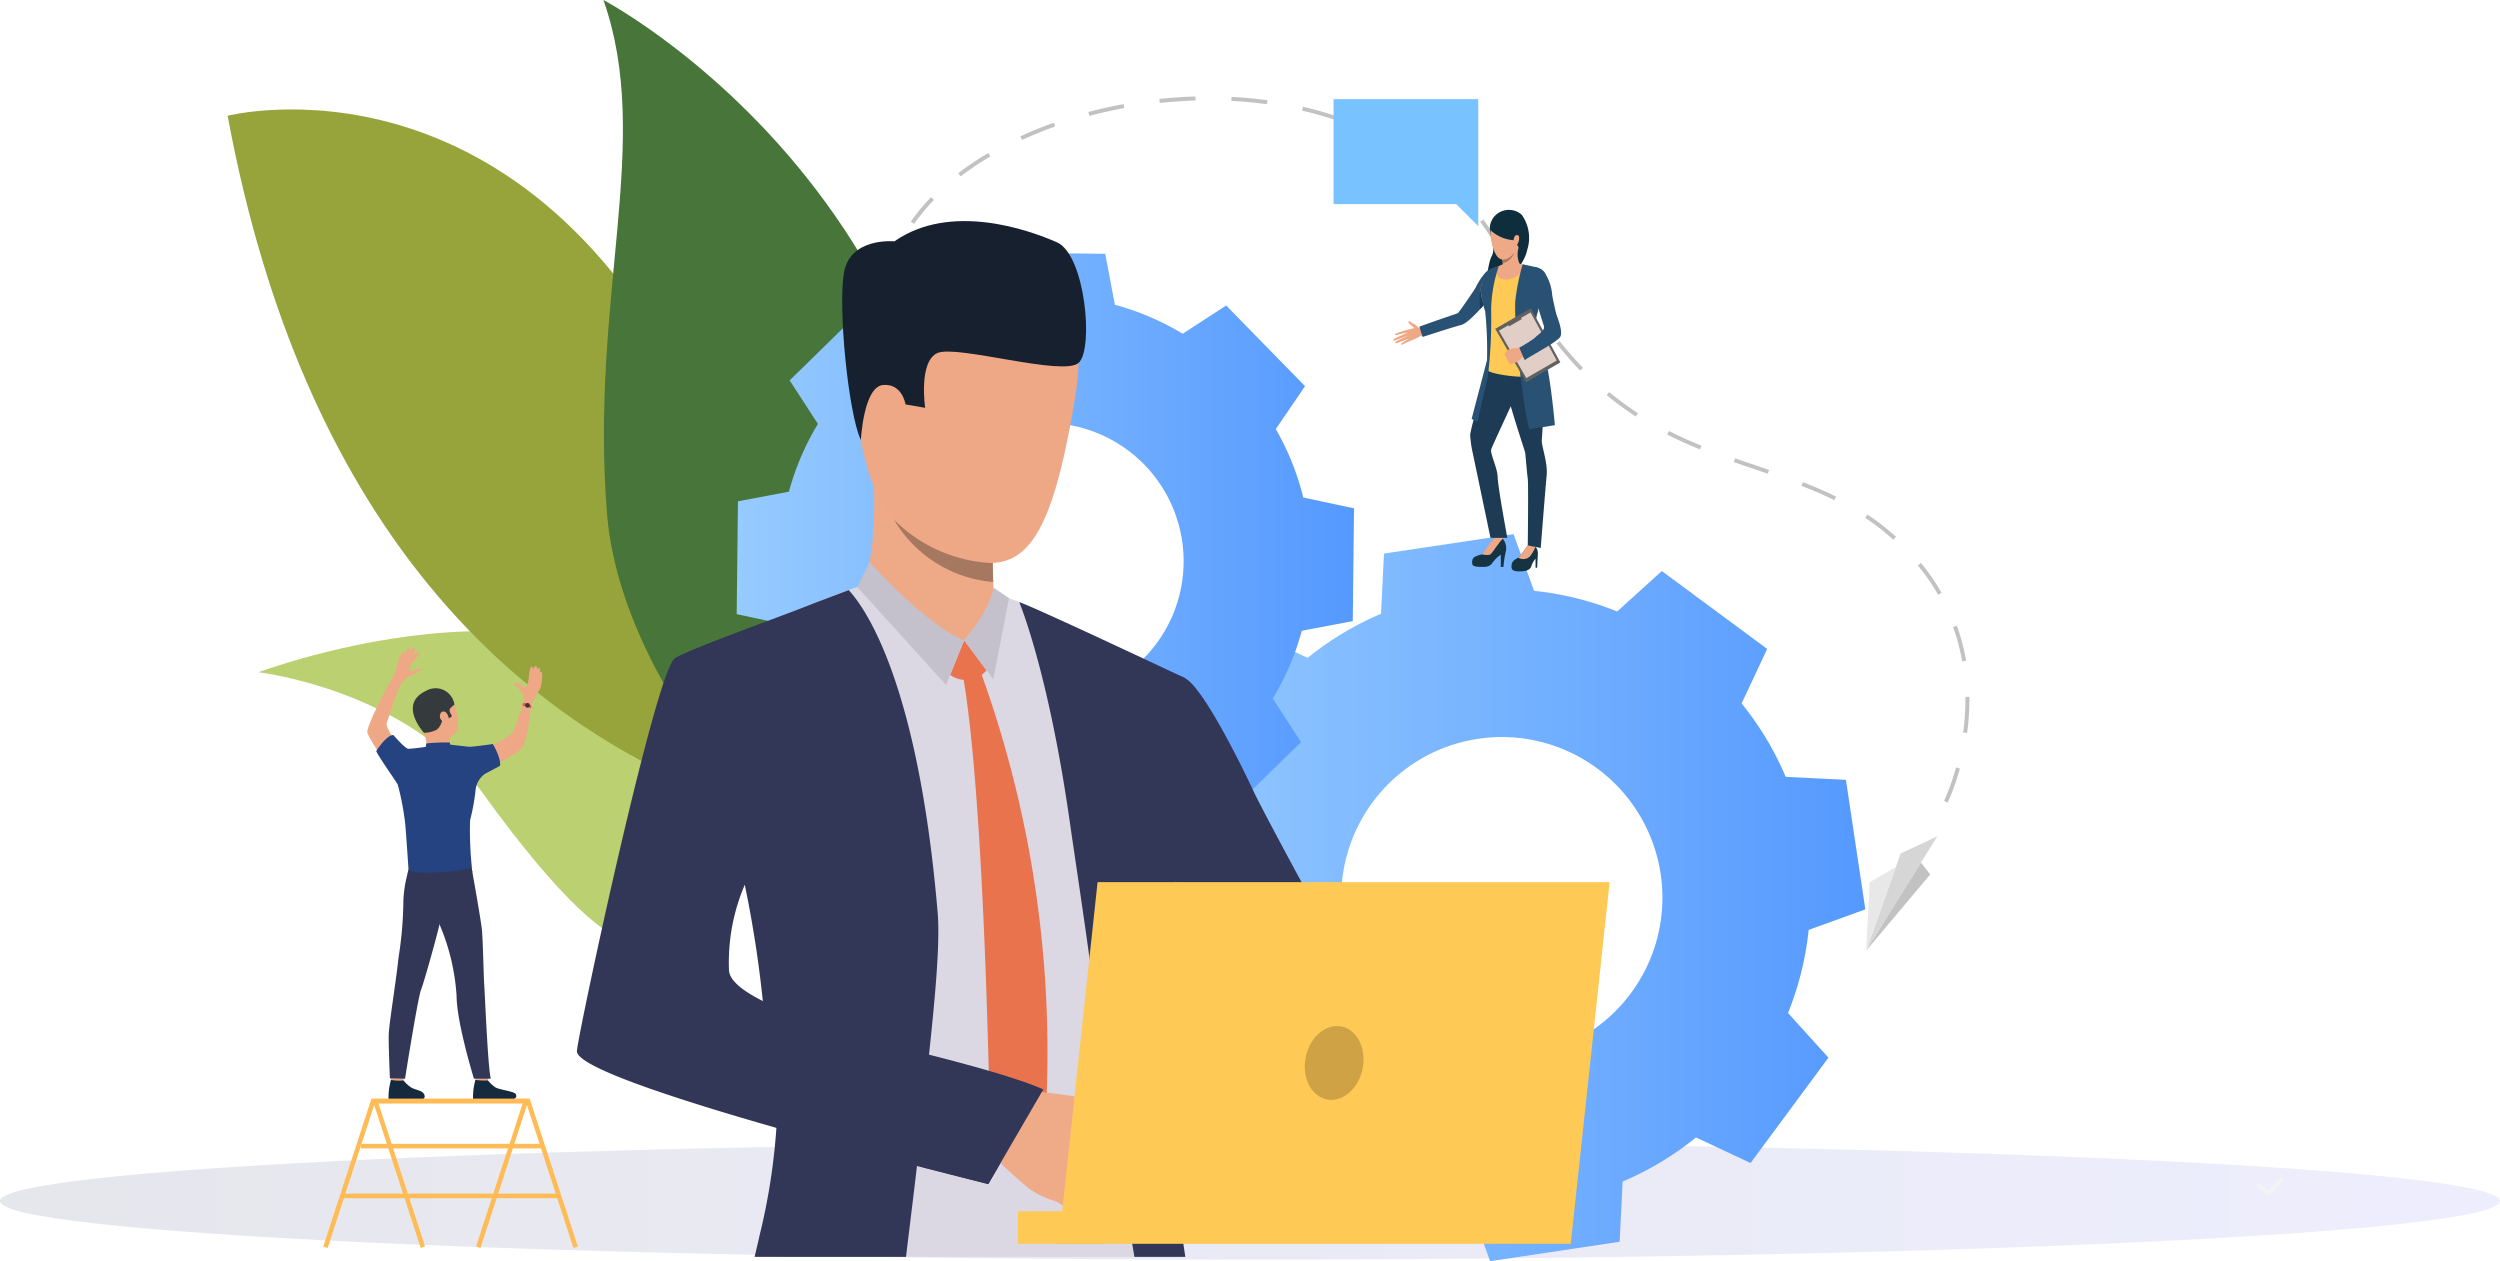 <svg xmlns="http://www.w3.org/2000/svg" xmlns:xlink="http://www.w3.org/1999/xlink" width="259.202" height="130.758" viewBox="0 0 259.202 130.758"><defs><style>.a{opacity:0.11;fill:url(#a);}.b{fill:url(#b);}.c{fill:#bbd070;}.d{fill:#97a43c;}.e{fill:#48753a;}.f{fill:#eea886;}.g{fill:#152b3d;}.h{fill:#323657;}.i{fill:#254380;}.j{fill:#353a3d;}.k{fill:#e55353;}.l{fill:#fb5;}.m{fill:#dbd8e3;}.n{fill:#eea987;}.o{fill:#e8734d;}.p{fill:#c4c1cc;}.q{fill:#efaa88;}.r{fill:#16202e;}.s{fill:#a77860;}.t{fill:#c2c2c2;}.u{fill:#f3f3f3;}.v{fill:#ffc955;}.w{fill:#cfa345;}.x{fill:#0e2d3d;}.y{fill:#78c2ff;}.z{fill:#163342;}.aa{fill:#1d3b54;}.ab{fill:#285173;}.ac{fill:#183c59;}.ad{fill:#616161;}.ae{fill:#e0cec7;}.af{fill:#d6d6d6;}.ag{fill:#e8e8e8;}</style><linearGradient id="a" y1="0.5" x2="1" y2="0.5" gradientUnits="objectBoundingBox"><stop offset="0.005" stop-color="#1a2257"/><stop offset="1" stop-color="#5e60f2"/></linearGradient><linearGradient id="b" y1="0.5" x2="1" y2="0.5" gradientUnits="objectBoundingBox"><stop offset="0" stop-color="#96cbff"/><stop offset="1" stop-color="#59f"/></linearGradient></defs><g transform="translate(-59.364 -36.842)"><path class="a" d="M758.041,1832.922c0,3.35-58.024,6.066-129.6,6.066s-129.6-2.716-129.6-6.066,58.024-6.066,129.6-6.066S758.041,1829.572,758.041,1832.922Z" transform="translate(-439.475 -1671.555)"/><path class="b" d="M366.2,211.928a31.793,31.793,0,0,0,2.138-8.613l5.878-2.128-1.007-6.716-1.007-6.716-6.244-.311a31.765,31.765,0,0,0-4.57-7.607l2.649-5.657-5.461-4.037-5.461-4.037-4.631,4.192a31.794,31.794,0,0,0-8.613-2.139l-2.128-5.878-6.716,1.007-6.716,1.007L324,170.539a31.8,31.8,0,0,0-7.607,4.571l-5.657-2.649-4.037,5.461-4.037,5.461,4.191,4.631a31.8,31.8,0,0,0-2.139,8.613l-5.877,2.128,1.007,6.716,1.007,6.716,6.244.311a31.777,31.777,0,0,0,4.571,7.606l-2.649,5.657,5.46,4.037,5.461,4.036,4.631-4.191a31.763,31.763,0,0,0,8.613,2.139l2.128,5.878,6.716-1.007,6.716-1.007.311-6.243a31.788,31.788,0,0,0,7.607-4.571l5.656,2.649,4.037-5.46,4.037-5.461Zm-39.571,1.432a16.651,16.651,0,1,1,23.287-3.492A16.651,16.651,0,0,1,326.632,213.36Z" transform="translate(-121.452 -70.059)"/><g transform="translate(86.164 102.276)"><g transform="translate(0 0)"><path class="c" d="M90.669,184.15s35.982-13.541,47.662,7.642c9.346,16.948-6.284,18.618-6.284,18.618s-1.5,9.258-18.069-13.645C106.167,185.97,90.669,184.15,90.669,184.15Z" transform="translate(-90.669 -179.886)"/></g></g><g transform="translate(82.965 48.188)"><g transform="translate(0 0)"><path class="d" d="M83.676,62.3s31.157-8,49.442,31.917,36.3,43.893,36.3,43.893S99.393,147.142,83.676,62.3Z" transform="translate(-83.676 -61.644)"/></g></g><g transform="translate(121.927 36.842)"><g transform="translate(0 0)"><path class="e" d="M202.757,126.271c-3.326,12.809-31.716-13.606-33.53-36.128s4.8-38.655-.376-53.3C168.851,36.842,219.132,63.2,202.757,126.271Z" transform="translate(-168.851 -36.842)"/></g></g><path class="b" d="M257.791,119.474a27.346,27.346,0,0,0-2.848-7.092l3.031-4.449-4.089-4.181L249.8,99.57l-4.516,2.93a27.375,27.375,0,0,0-7.026-3.007l-1-5.285-5.848-.065-5.848-.066-1.12,5.261a27.385,27.385,0,0,0-7.092,2.848l-4.449-3.031-4.181,4.089-4.181,4.089,2.93,4.516a27.369,27.369,0,0,0-3.007,7.026l-5.285,1-.065,5.848-.066,5.847,5.261,1.121a27.355,27.355,0,0,0,2.849,7.092l-3.031,4.449,4.089,4.181L212.3,152.6l4.516-2.93a27.385,27.385,0,0,0,7.026,3.007l1,5.284,5.848.066,5.848.066,1.12-5.261a27.4,27.4,0,0,0,7.092-2.848l4.449,3.031,4.181-4.089,4.182-4.089-2.931-4.516a27.371,27.371,0,0,0,3.008-7.026l5.284-1,.066-5.847.065-5.848Zm-26.906,20.948a14.339,14.339,0,1,1,14.5-14.178A14.34,14.34,0,0,1,230.884,140.422Z" transform="translate(-63.303 -31.054)"/><g transform="translate(92.884 104.01)"><g transform="translate(9.418 4.353)"><path class="f" d="M130.362,197.5s.438-.766-.257-2.819a2.069,2.069,0,0,0-3.735-.533c-.739,1.272-.489,2.062.6,3.5S129.91,198.161,130.362,197.5Z" transform="translate(-125.949 -193.193)"/></g><g transform="translate(6.921 43.88)"><path class="f" d="M122,279.712s-.115.843-.129.969-1.279-.074-1.279-.074l-.1-1A7.084,7.084,0,0,1,122,279.712Z" transform="translate(-120.49 -279.603)"/></g><g transform="translate(6.724 44.795)"><path class="g" d="M121.651,281.659a3.484,3.484,0,0,0,.789.73c.387.221,1,.309,1.226.538.166.165.6.878-1.007.864s-2.386.1-2.559-.172a6.688,6.688,0,0,1,.249-2.016A4.436,4.436,0,0,0,121.651,281.659Z" transform="translate(-120.058 -281.602)"/></g><g transform="translate(15.681 43.88)"><path class="f" d="M141.151,279.712s-.115.843-.129.969-1.279-.074-1.279-.074l-.1-1A7.074,7.074,0,0,1,141.151,279.712Z" transform="translate(-139.64 -279.603)"/></g><g transform="translate(15.483 44.795)"><path class="g" d="M140.8,281.659a3.49,3.49,0,0,0,.789.73c.387.221,1.814.4,2.043.633.166.165.441.831-1.825.769-1.61-.045-2.386.1-2.559-.172a6.7,6.7,0,0,1,.25-2.016A6.654,6.654,0,0,0,140.8,281.659Z" transform="translate(-139.208 -281.602)"/></g><g transform="translate(6.779 22.994)"><path class="h" d="M122.259,233.943a12.519,12.519,0,0,0-.564,3.752,40.134,40.134,0,0,1-.507,5.453c-.192,2.023-.977,6.812-1.005,7.894s.122,4.538.122,4.538l1.571.038s1.319-8.373,1.661-9.227,2.037-6.944,2.094-7.628S122.259,233.943,122.259,233.943Z" transform="translate(-120.179 -233.943)"/></g><g transform="translate(8.859 22.356)"><path class="h" d="M131.24,232.977s.953,5.33,1.067,6.393.19,5.145.247,5.809.38,8.7.683,9.683h-1.752s-1.8-5.838-1.8-8.6a22.362,22.362,0,0,0-1.96-7.828c-.769-1.822-2.529-1.865-3-5.247C124.726,233.187,130.6,231.9,131.24,232.977Z" transform="translate(-124.726 -232.549)"/></g><g transform="translate(10.411 8.578)"><path class="f" d="M130.9,203.057a1.523,1.523,0,0,0,0,.985c.2.411-2.525.164-2.525.164a2.929,2.929,0,0,0-.232-1.546C127.79,201.964,130.9,203.057,130.9,203.057Z" transform="translate(-128.118 -202.428)"/></g><g transform="translate(8.732 22.784)"><path class="h" d="M124.449,234.133s.979,1.006,6.728-.157l-.087-.492-6.535.246Z" transform="translate(-124.449 -233.484)"/></g><g transform="translate(4.562 3.325)"><path class="f" d="M124.378,197.946s1.005.1,1.293.157,2.221-.346,2.617-.387a8.107,8.107,0,0,0,2.143-1.337,28.18,28.18,0,0,0,1.084-3.138c.054-.533.949-.258.872.11-.144.688-.328,2.357-.429,2.841a7.554,7.554,0,0,1-.566,1.851,11.78,11.78,0,0,1-3.178,1.8,12.679,12.679,0,0,0-2.613,1.218h-7.348s-2.859-4.086-2.92-4.7,2-4.707,2.407-5.22,1,.167,1,.167-1.23,3.608-1.394,4.121,1.43,2.767,1.868,2.773,1.562-.137,2.061-.157a3.484,3.484,0,0,0,1.026-.239Z" transform="translate(-115.332 -190.945)"/></g><g transform="translate(5.493 9.036)"><path class="i" d="M128.649,207.449a2.372,2.372,0,0,0-.982,1.624,21.243,21.243,0,0,1-.575,3.2,36.636,36.636,0,0,0,.185,4.863c.041.287-5.687.97-6.566.287,0,0-.246-3.755-.349-4.822a28.053,28.053,0,0,0-.759-4c-.165-.349-2.155-3.141-2.237-3.509,0,0,1.03-1.641,1.768-1.662,0,0,1.173,1.375,1.556,1.436a21.5,21.5,0,0,0,2.728-.372s.256.349,1.616-.062c0,0,1.62.183,1.884.216.319.041,2.538-.279,2.538-.279s.89,1.5.734,2.262Z" transform="translate(-117.367 -203.43)"/></g><g transform="translate(19.768 1.871)"><path class="f" d="M149.5,191.838s.2-.951-.041-1.224c-.138-.156-.469-.567-.5-.627s-.386-.265-.386-.363.348-.22.65.06.491.34.613.31a3.774,3.774,0,0,0,.31-1.285c.015-.249.112-.907.268-.862s.148.333.148.333.181-.5.3-.4.106.34.106.34.227-.279.287-.075a.707.707,0,0,1,0,.386s.234-.129.249.189a4.835,4.835,0,0,1-.234,1.58,12.357,12.357,0,0,0-.863,1.542C150.336,192.081,149.5,191.838,149.5,191.838Z" transform="translate(-148.575 -187.767)"/></g><g transform="translate(6.921 0)"><path class="f" d="M121.342,187.949a6.3,6.3,0,0,1,.916-1.252,3.9,3.9,0,0,0,.849-.366c.287-.2.667-.376.646-.445s-.359-.041-.721.117-.522.081-.556,0a2.119,2.119,0,0,1,.3-.8c.109-.137.889-.921.759-1.037s-.636.315-.718.4c0,0,.4-.848.246-.889s-.451.26-.451.26.034-.725-.746.452c0,0,.164-.39-.075-.26s-.472.862-.548,1.231a5.571,5.571,0,0,1-.707,1.83C120.248,187.477,121.342,187.949,121.342,187.949Z" transform="translate(-120.489 -183.677)"/></g><g transform="translate(9.282 4.179)"><path class="j" d="M126.808,197.443a3.105,3.105,0,0,0,1.127-.232c.765-.264.822-1.6.989-1.446a.483.483,0,0,0,.785-.091s-.374-.492-.2-.729a1.832,1.832,0,0,1,.456-.41,1.968,1.968,0,0,0-2.991-1.414C124.1,194.507,126.808,197.443,126.808,197.443Z" transform="translate(-125.652 -192.812)"/></g><g transform="translate(10.601 9.813)"><path class="i" d="M131.129,205.508l-.086-.375a19.87,19.87,0,0,0-2.419.092l-.09.449A3.36,3.36,0,0,0,131.129,205.508Z" transform="translate(-128.534 -205.129)"/></g><g transform="translate(12.079 6.6)"><path class="f" d="M132.5,198.309c-.142-.236-.668-.4-.73.274-.048.519.94,1.085.949.6A1.457,1.457,0,0,0,132.5,198.309Z" transform="translate(-131.764 -198.105)"/></g><g transform="translate(20.659 5.726)"><path class="k" d="M150.594,196.2a1.563,1.563,0,0,1,.838.261.563.563,0,0,1-.046.281,3.48,3.48,0,0,0-.865-.271S150.528,196.261,150.594,196.2Z" transform="translate(-150.522 -196.195)"/></g><g transform="translate(20.93 5.719)"><path class="j" d="M151.581,196.326a.243.243,0,1,1-.318-.129A.243.243,0,0,1,151.581,196.326Z" transform="translate(-151.115 -196.178)"/></g><g transform="translate(0 46.75)"><path class="l" d="M110.694,286.351h15.338L121.2,301.2l.452.147,5.037-15.467H110.348L105.359,301.2l.452.147Z" transform="translate(-105.359 -285.876)"/></g><g transform="translate(5.065 46.75)"><path class="l" d="M121.921,301.2l-4.834-14.846h15.338l4.882,14.993.452-.147-4.989-15.321H116.433l5.037,15.467Z" transform="translate(-116.433 -285.876)"/></g><g transform="translate(3.907 51.424)"><rect class="l" width="18.773" height="0.475"/></g><g transform="translate(1.973 56.586)"><rect class="l" width="22.46" height="0.475"/></g></g><g transform="translate(119.178 59.757)"><g transform="translate(2.52 37.613)"><path class="m" d="M227.837,192.767q.543-7.34.758-13.737c-1.181-.626-2.6-1.357-3.735-1.9-3.516-1.674-8.413-3.928-11.556-5.369-1.839-.845-3.642-1.462-3.642-1.462s-12.56-1.2-13.579-1.14a31.551,31.551,0,0,0-3.95,1.351c-4.455,1.69-13.041,5.131-14.408,6.113-2.005,1.435-9.179,36.6-9.37,38.992-.186,2.32,9.757,5.494,18.966,7.926-.006,3.565-.079,8.56-.159,13.119-.013.78-.027,1.543-.042,2.285h40.293c-.054-.783-.1-1.556-.141-2.285,0-.1-.01-.193-.015-.288-.153-3.089-.754-8.62-.6-14.007a49.635,49.635,0,0,1,.466-8.122C227.184,203.455,227.837,192.767,227.837,192.767Zm-51.092,20.677c.066-4.578,6.163-13.095,6.163-13.095a2.4,2.4,0,0,1,.286-.108s.315-.043.315-.039.947-.9.953-.9c.224.814,2.244,12.316,2.739,19.011C181.474,217.192,176.711,215.628,176.744,213.444Z" transform="translate(-168.351 -169.161)"/></g><g transform="translate(45.857 39.521)"><path class="h" d="M279.984,238.929c-.265-1.908-.516-3.814-.742-5.68,0-.01,0-.016,0-.027-.073-.622-.147-1.235-.218-1.846,0-.029-.006-.062-.01-.1-.294-2.571-.538-5.036-.715-7.295a23.073,23.073,0,0,1,.225-5.073c.7-11.546,1.048-23.718,1.048-23.718.369-4.982.58-9.64.721-13.98,0,0-15.771-7.453-17.2-7.88,0,0,2.991,7.025,5.235,22.726.862,6.03,2.459,16.181,3.619,26.541v0c.628,5.591,1.805,11.286,2.7,16.326.136.779.267,1.542.387,2.285h5.278Q280.141,240.073,279.984,238.929Z" transform="translate(-263.09 -173.333)"/></g><g transform="translate(0 38.266)"><path class="h" d="M199.335,218.894c.621-5.837,1.181-11.663.911-14.855-2.175-25.663-8.33-32.456-9.223-33.45-.69.263-3.316,1.249-4.085,1.553-4.209,1.66-12.79,4.7-13.946,5.531-2.005,1.435-9.91,38.3-10.149,40.689-.16,1.612,10.157,4.98,20.683,7.986a64.943,64.943,0,0,1-1.73,11.091q-.251,1.131-.532,2.285h15.7c.089-.758.182-1.519.275-2.285.279-2.293.572-4.643.862-7.138,4.4,1.139,7.392,1.872,7.392,1.872s4.132-6.988,5.332-9.817C211.028,221.874,205.708,220.6,199.335,218.894Zm-20.725-8.918a20.384,20.384,0,0,1,1.637-8.835A120.151,120.151,0,0,1,182.12,213.2C179.989,212.125,178.638,211.037,178.611,209.977Z" transform="translate(-162.842 -170.589)"/></g><g transform="translate(29.593 25.988)"><path class="n" d="M227.534,155.778s1.6-3.018,1.156-11.589c-.122-2.374,12.471,5.631,12.471,5.631s-.043.819-.07,1.923c-.015.46-.023.963-.023,1.481,0,.143,0,.286,0,.429,0,.234,0,.466.008.7.006.288.017.57.032.841.014.308.035.6.064.868a7.937,7.937,0,0,0,.467,1.682C242.218,159.074,232.249,159.15,227.534,155.778Z" transform="translate(-227.534 -143.749)"/></g><path class="o" d="M248.891,181.961l2.321,3.118a2.814,2.814,0,0,1-3.774.477Z" transform="translate(-208.74 -138.493)"/><path class="o" d="M252.056,188.956a116.03,116.03,0,0,1,6.689,47.148l-2.681,4.867-3.025-4.145s-.488-35.035-2.9-47.953Z" transform="translate(-210.206 -142.243)"/><path class="n" d="M246.854,174.553l-2.485,2.907s-3.988-.773-5.159-2.856S246.854,174.553,246.854,174.553Z" transform="translate(-204.218 -133.992)"/><path class="p" d="M253.67,170.044s-.289,2.216-3.055,5.451l3.02,4.057,1.634-8.416Z" transform="translate(-210.464 -132.027)"/><path class="p" d="M227.675,164.216s5.767,6.523,9.8,8.117l-1.875,4.639-9.2-10.152Z" transform="translate(-197.324 -128.865)"/><g transform="translate(54.163 46.4)"><path class="h" d="M316.719,236.334s-7.654-7.424-12.675-8.658c-2.321-.571-5.378-3.775-8.283-7.541-.957-1.24-1.9-2.542-2.789-3.83a.009.009,0,0,1,0-.005c-3.564-5.146-6.357-10.078-6.357-10.078s-10.534-12.345-2.081-17.848c0,0,3.623-.078,5.61,1,2.043,1.11,6.4,10.205,7.141,11.817s8.744,16.57,9.28,16.906a22.185,22.185,0,0,0,4.632,3.291c3.922,2.111,10.082,8.291,10.082,8.291Z" transform="translate(-281.248 -188.371)"/></g><path class="q" d="M266.319,296.68a4.872,4.872,0,0,1-1.528-.29s-.8-.513-1.39-.844a4.46,4.46,0,0,0-.467-.235,8.909,8.909,0,0,1-2.571-1.226c-1.006-.767-4.288-3.837-4.288-3.837l2.121-3.261.979-3.228s7.65.761,8.671,1.367a3.043,3.043,0,0,1,.281.188,11.332,11.332,0,0,1,1.561,1.746c.143.133,1.475,1.56,1.4,2.138a1.9,1.9,0,0,1-1,1.562,4.556,4.556,0,0,1-1.078,2.263,2.832,2.832,0,0,1-1.455,2.034S267.187,296.507,266.319,296.68Z" transform="translate(-213.427 -193.725)"/><path class="f" d="M237.487,96.074s13.828-3.333,10.915,14.174-6.229,18.928-14.653,15.438-7.838-14.688-8.34-20.167S233.064,96.33,237.487,96.074Z" transform="translate(-196.776 -91.756)"/><path class="f" d="M231.82,121.317c-.205-1.538-3.258-2.058-3.47.255s1.477,6.343,2.627,5.927S232.1,123.437,231.82,121.317Z" transform="translate(-198.375 -104.874)"/><path class="r" d="M224.908,109.647s.278-5.506,2.284-5.707,2.348,2.01,2.348,2.01l2.035.353s-.711-4.812,1.282-5.684,13.038,2.464,14.628,1.025.688-11.209-2.244-12.5-11.021-4.177-16.856-.1c0,0-4.6-.457-5.229,3.261S223.619,106.909,224.908,109.647Z" transform="translate(-195.468 -86.936)"/><path class="h" d="M239.659,278.21l-5.709,9.816s-15.125-3.9-18.654-4.893l8.067-9.6S235.257,276.249,239.659,278.21Z" transform="translate(-191.301 -188.175)"/><path class="s" d="M245,161.095h0a13.227,13.227,0,0,1-10.292-6.466,15.334,15.334,0,0,0,10.253,4.5c0,.143,0,.286,0,.429,0,.234,0,.466.008.7C244.977,160.542,244.988,160.823,245,161.095Z" transform="translate(-201.834 -123.664)"/></g><g transform="translate(153.802 46.852)"><path class="t" d="M376.629,110.075l-.372-.183a21.952,21.952,0,0,0,1.243-3.475l.4.11A21.969,21.969,0,0,1,376.629,110.075Zm2.025-7.227-.411-.055a25.543,25.543,0,0,0,.233-3.413q0-.137,0-.276l.414,0q0,.141,0,.28A26.05,26.05,0,0,1,378.654,102.848Zm-.513-7.421a21.384,21.384,0,0,0-.944-3.566l.39-.14a21.7,21.7,0,0,1,.962,3.635Zm-2.494-6.911a22.51,22.51,0,0,0-2.1-3.035l.32-.263a22.921,22.921,0,0,1,2.138,3.091ZM371,82.809a24.657,24.657,0,0,0-2.911-2.263l.23-.345a25.343,25.343,0,0,1,2.96,2.3Zm-6.119-4.1c-1.021-.505-2.133-.989-3.4-1.48l.15-.386c1.275.5,2.4.984,3.43,1.494Zm-6.895-2.741q-.611-.21-1.227-.418c-.764-.259-1.531-.52-2.3-.789l.137-.391c.769.269,1.535.529,2.3.788q.616.209,1.228.418ZM350.96,73.45c-1.235-.5-2.35-1.007-3.408-1.544l.188-.37c1.048.532,2.153,1.032,3.377,1.53ZM344.3,70.04a32.774,32.774,0,0,1-3.019-2.216l.264-.319a32.373,32.373,0,0,0,2.981,2.187Zm-5.766-4.76c-.844-.872-1.672-1.82-2.461-2.816l.325-.257c.78.985,1.6,1.923,2.434,2.785Zm-4.65-5.847c-.664-1-1.317-2.077-1.944-3.191l.361-.2c.622,1.1,1.271,2.17,1.929,3.165Zm-3.706-6.474a29.551,29.551,0,0,0-2.018-3.1l.332-.247a29.9,29.9,0,0,1,2.047,3.143Zm-60.705-2.893-.34-.237a20.372,20.372,0,0,1,2.1-2.532l.3.289A19.921,19.921,0,0,0,269.478,50.067Zm56.289-3.021a28.831,28.831,0,0,0-2.744-2.483l.258-.324a29.412,29.412,0,0,1,2.783,2.519ZM274.3,45.14l-.252-.329a31.481,31.481,0,0,1,3.117-2.089l.21.357A31.046,31.046,0,0,0,274.3,45.14Zm45.683-2.7a32.063,32.063,0,0,0-3.268-1.739l.173-.376a32.336,32.336,0,0,1,3.31,1.762Zm-39.32-1.079-.173-.376c1.111-.511,2.279-.985,3.472-1.409l.139.39C282.923,40.392,281.767,40.861,280.668,41.367Zm32.61-2.027c-1.15-.387-2.35-.726-3.567-1.007l.093-.4c1.23.283,2.443.626,3.606,1.018Zm-25.627-.467-.106-.4c1.195-.318,2.424-.594,3.654-.82l.075.408C290.054,38.284,288.835,38.558,287.65,38.873Zm18.412-1.207c-1.208-.166-2.451-.282-3.694-.346l.022-.414c1.255.065,2.509.182,3.729.349Zm-11.113-.139-.043-.412c1.241-.132,2.5-.216,3.738-.252l.012.414C297.428,37.313,296.181,37.4,294.95,37.527Z" transform="translate(-269.138 -36.864)"/></g><g transform="translate(293.332 158.934)"><path class="u" d="M544.783,305.748l-1.148-1a.226.226,0,0,1,.3-.341l.812.708,1.158-1.291a.226.226,0,1,1,.337.3Z" transform="translate(-543.558 -303.747)"/></g><path class="f" d="M292.018,256.464c8.6,8.849,19.954,19.993,19.954,19.993l4.439-8.428s-10.088-11.827-16.927-19.718A14.349,14.349,0,0,0,292.018,256.464Z" transform="translate(-113.75 -114.735)"/><g transform="translate(171.903 153.627)"><path class="f" d="M279.159,292.144a25.171,25.171,0,0,1,2.918,1.617c.6.5,3.053,2.331,3.647,2.763s-.895,1.657-5.273-.239S279.159,292.144,279.159,292.144Z" transform="translate(-278.102 -292.144)"/></g><path class="v" d="M276.07,236.777l-4.034,37.5h53.092l4.033-37.5Z" transform="translate(-102.908 -108.477)"/><rect class="v" width="8.867" height="3.374" transform="translate(173.77 165.802) rotate(180)"/><path class="w" d="M327.913,272.625c-.427,2.088.547,4.051,2.176,4.383s3.294-1.091,3.721-3.178-.547-4.051-2.176-4.383S328.34,270.537,327.913,272.625Z" transform="translate(-133.171 -126.176)"/><g transform="translate(213.467 58.618)"><g transform="translate(0 0)"><path class="x" d="M370.293,84.708a1.93,1.93,0,0,0-.9,2.166c.294,1.583.424,1.8.1,2.415s-.717,3.257-.421,3.758,3.666-2.2,4.133-4.462a4.133,4.133,0,0,0-.566-3.646A2,2,0,0,0,370.293,84.708Z" transform="translate(-368.966 -84.447)"/></g></g><g transform="translate(197.631 47.123)"><path class="y" d="M334.348,59.317h15V72.483l-2.291-2.291H334.348Z" transform="translate(-334.348 -59.317)"/></g><g transform="translate(211.998 92.331)"><path class="z" d="M368.04,158.38a2.982,2.982,0,0,1-.347.581c-.167.217-.685,1.109-.913,1.172s-.934.187-1,.58-.093.674.6.705,1.151.072,1.483-.415a3.611,3.611,0,0,1,.861-.84v1.272H369a11.507,11.507,0,0,1,.2-1.417,1.6,1.6,0,0,0-.384-1.639C368.169,157.851,368.04,158.38,368.04,158.38Z" transform="translate(-365.754 -158.145)"/></g><g transform="translate(213.024 92.426)"><path class="f" d="M368,160.246s.622.156.86,0,1.05-1.526,1.318-1.608c0,0-.261-.528-.919-.145C369.257,158.493,368.173,160.018,368,160.246Z" transform="translate(-367.997 -158.353)"/></g><g transform="translate(205.276 70.143)"><g transform="translate(0)"><path class="f" d="M352.734,110.357s-.432.083-.579-.12a1.406,1.406,0,0,0-.5-.346c-.118-.055-.418-.358-.488-.21s.469.523.567.625-.529.146-.638.244.025,1.133.452,1.053a3.956,3.956,0,0,0,.908-.447,2.711,2.711,0,0,0,.313-.047Z" transform="translate(-351.06 -109.641)"/></g></g><g transform="translate(203.831 71.01)"><path class="f" d="M349.478,111.537a9.669,9.669,0,0,0-1.358.428c-.068.094-.046.163.076.137s1.257-.286,1.257-.286-1.461.651-1.534.717c-.042.038-.007.174.059.166s1.552-.571,1.552-.571-1.364.611-1.407.683a.1.1,0,0,0,.129.142c.1-.038,1.4-.533,1.4-.533a6.1,6.1,0,0,0-.965.59c0,.051.024.17.269.032s.856-.4.856-.4Z" transform="translate(-347.901 -111.537)"/></g><g transform="translate(216.079 93.365)"><path class="z" d="M376.358,160.432a11.671,11.671,0,0,1-.974,1.281s-.623.228-.685.663-.052.726.685.747,1.219-.111,1.354-.558a2.029,2.029,0,0,1,.43-.749v.933h.166s.041-.9.052-1.068.118-.8-.231-1.086A.972.972,0,0,0,376.358,160.432Z" transform="translate(-374.676 -160.407)"/></g><g transform="translate(215.522 73.106)"><path class="aa" d="M376.165,116.486a6.506,6.506,0,0,1,1.115,2.494,59.121,59.121,0,0,1-.13,6.565c.011.669.633,2.333.509,3.593s-.616,7.531-.616,7.531L375.7,136.4s.078-6.394,0-6.922-.233-2.457-.265-2.675-1.975-5.936-1.975-6.912S374.049,114.894,376.165,116.486Z" transform="translate(-373.458 -116.118)"/></g><g transform="translate(211.79 73.634)"><path class="aa" d="M367.33,117.558s-1.441,5.5-1.612,6.264a16.078,16.078,0,0,0-.419,1.714,11.345,11.345,0,0,0,.279,1.956l1.831,8.754h1.744s-.972-5.252-1-6.279-.819-2.491-.663-2.926,2.5-5.46,2.5-5.46S371.774,115.961,367.33,117.558Z" transform="translate(-365.299 -117.273)"/></g><g transform="translate(216.787 93.39)"><path class="f" d="M376.224,161.743a.994.994,0,0,0,1.17-.113,3.609,3.609,0,0,0,.6-1.005l-.8-.163Z" transform="translate(-376.224 -160.462)"/></g><g transform="translate(206.524 64.571)"><g transform="translate(0 0)"><path class="ab" d="M361.68,97.46a1.8,1.8,0,0,0-1.043.537,6.862,6.862,0,0,0-.988,1.5c-.118.257-1.767,2.635-1.852,2.688s-.914.33-1.464.515c-.847.285-2.546.9-2.546.9l.337,1.068s3.194-1.045,3.994-1.242c.978-.241,3.229-3.13,3.229-3.13S363.027,98.336,361.68,97.46Z" transform="translate(-353.788 -97.46)"/></g></g><g transform="translate(212.859 64.114)"><g transform="translate(0)"><path class="v" d="M370.232,96.5a8.044,8.044,0,0,1-1.037.417,5.718,5.718,0,0,0-1.486,1.892,3.147,3.147,0,0,0,.374,2.1c.375.866.021,1.155.193,2.021a35.678,35.678,0,0,1,.084,4.587c-.032.481,5,1.21,6,.334,0,0-.673-2.92-1.47-3.753a3.267,3.267,0,0,1-.037-1.681c.117-.3,1.443-2.534,1.443-2.534s.1-2.267-.481-2.715a7.276,7.276,0,0,0-2.118-.615A4.208,4.208,0,0,0,370.232,96.5Z" transform="translate(-367.637 -96.46)"/></g></g><g transform="translate(215.086 62.212)"><g transform="translate(0)"><path class="f" d="M372.505,93.357s.023.212.049.5c.01.113.021.238.032.366a8.568,8.568,0,0,1,.04,1.007s.8.8,1.71-.935a2.386,2.386,0,0,1-.095-1.692C374.53,91.626,372.505,93.357,372.505,93.357Z" transform="translate(-372.505 -92.303)"/></g></g><g transform="translate(212.765 66.818)"><path class="ac" d="M367.513,104.433a6.536,6.536,0,0,1,.012-2.06,4.979,4.979,0,0,0,.367,1.621Z" transform="translate(-367.431 -102.373)"/></g><g transform="translate(214.546 64.182)"><path class="f" d="M374.31,96.753a2.176,2.176,0,0,1-2.061,1.505c-1.511-.119-.716-1.372-.716-1.372a3.278,3.278,0,0,1,.483-.236c.106-.021,1.67-.04,1.67-.04Z" transform="translate(-371.325 -96.61)"/></g><g transform="translate(211.945 64.458)"><path class="ab" d="M368.448,97.214a14.888,14.888,0,0,0-.791,4.42,49.449,49.449,0,0,1-.34,7.013c-.276,1.148-1.063,4.7-1.063,4.7l-.616-.319s1.482-5.664,1.594-6.072a39.4,39.4,0,0,0-.191-5.084,10.69,10.69,0,0,1-.488-2.416,4.086,4.086,0,0,1,1.465-2.11Z" transform="translate(-365.638 -97.214)"/></g><g transform="translate(216.454 64.257)"><path class="ab" d="M376.275,96.773a22.748,22.748,0,0,0-.741,3.592c-.249,2.017.765,11.379,1.445,13.5l2.636-.425s-.567-6.618-1.338-7.822-1.015-2.27-.184-4.783-.364-3.758-.364-3.758S376.506,96.8,376.275,96.773Z" transform="translate(-375.496 -96.773)"/></g><g transform="translate(214.39 68.804)"><path class="ad" d="M370.984,108.845l3.2,5.534,3.552-2.051-3.056-5.615Z" transform="translate(-370.984 -106.714)"/></g><g transform="translate(214.775 69.233)"><path class="ae" d="M371.826,109.544l2.838,4.915,3.155-1.821-2.715-4.986Z" transform="translate(-371.826 -107.651)"/></g><g transform="translate(215.623 69.603)"><path class="ad" d="M373.879,109.541l-.2-.345,1.275-.736.249.316Z" transform="translate(-373.68 -108.46)"/></g><g transform="translate(215.373 72.89)"><g transform="translate(0)"><path class="f" d="M373.734,117.366a.656.656,0,0,0,.209-.03s.112-.065.194-.106a.607.607,0,0,1,.065-.029,1.211,1.211,0,0,0,.356-.15,8.064,8.064,0,0,0,.641-.677l-.236-.359-.173-.368a8.19,8.19,0,0,0-1.193.144l-.039.024a1.545,1.545,0,0,0-.222.227c-.02.017-.209.2-.2.282a.258.258,0,0,0,.125.218.622.622,0,0,0,.133.314.385.385,0,0,0,.185.285S373.617,117.338,373.734,117.366Z" transform="translate(-373.133 -115.646)"/></g></g><g transform="translate(216.884 64.538)"><g transform="translate(0 0)"><path class="ab" d="M377.692,97.421a1.34,1.34,0,0,1,1.526.791,4.887,4.887,0,0,1,.628,2.048c.07.493.387,1.839.419,1.978s.749,1.8.42,2.376-3.689,2.3-3.668,2.424-.582-1.3-.582-1.3a14.386,14.386,0,0,0,1.582-.99c.361-.379,1.124-.787.968-1.257-.184-.552-.737-2.414-.865-2.687S376.873,97.769,377.692,97.421Z" transform="translate(-376.435 -97.389)"/></g></g><g transform="translate(213.898 59.005)"><g transform="translate(0)"><path class="n" d="M370.977,85.342s-1.727.543-.79,3.524,3.3-.345,3.05-2.162S370.977,85.342,370.977,85.342Z" transform="translate(-369.908 -85.292)"/></g></g><g transform="translate(213.879 58.765)"><g transform="translate(0)"><path class="x" d="M369.988,86.8a3.9,3.9,0,0,0,2.295.947,3.641,3.641,0,0,1,.595.9s1.282-2.185-.294-3.494S369.409,86.258,369.988,86.8Z" transform="translate(-369.867 -84.769)"/></g></g><g transform="translate(216.276 61.205)"><path class="n" d="M375.108,90.7c.011-.217.145-.711.467-.572s-.02,1.144-.234,1.081C375.342,91.208,375.082,91.212,375.108,90.7Z" transform="translate(-375.106 -90.102)"/></g><g transform="translate(215.135 62.951)"><path class="s" d="M372.613,94.731c.011.113.022.238.032.366,0,0,.763-.045,1.272-1.18C373.884,93.968,373.325,94.789,372.613,94.731Z" transform="translate(-372.613 -93.918)"/></g><g transform="translate(252.852 123.549)"><path class="af" d="M485.671,216.389l7.374-11.859-3.8,1.783Z" transform="translate(-485.671 -204.53)"/><g transform="translate(0 3.17)"><path class="ag" d="M485.671,220.149l.367-7.094,2.714-1.595Z" transform="translate(-485.671 -211.46)"/></g><g transform="translate(0 2.727)"><path class="t" d="M491.349,210.492l.956,1.227-6.635,7.905Z" transform="translate(-485.671 -210.492)"/></g></g></g></svg>
